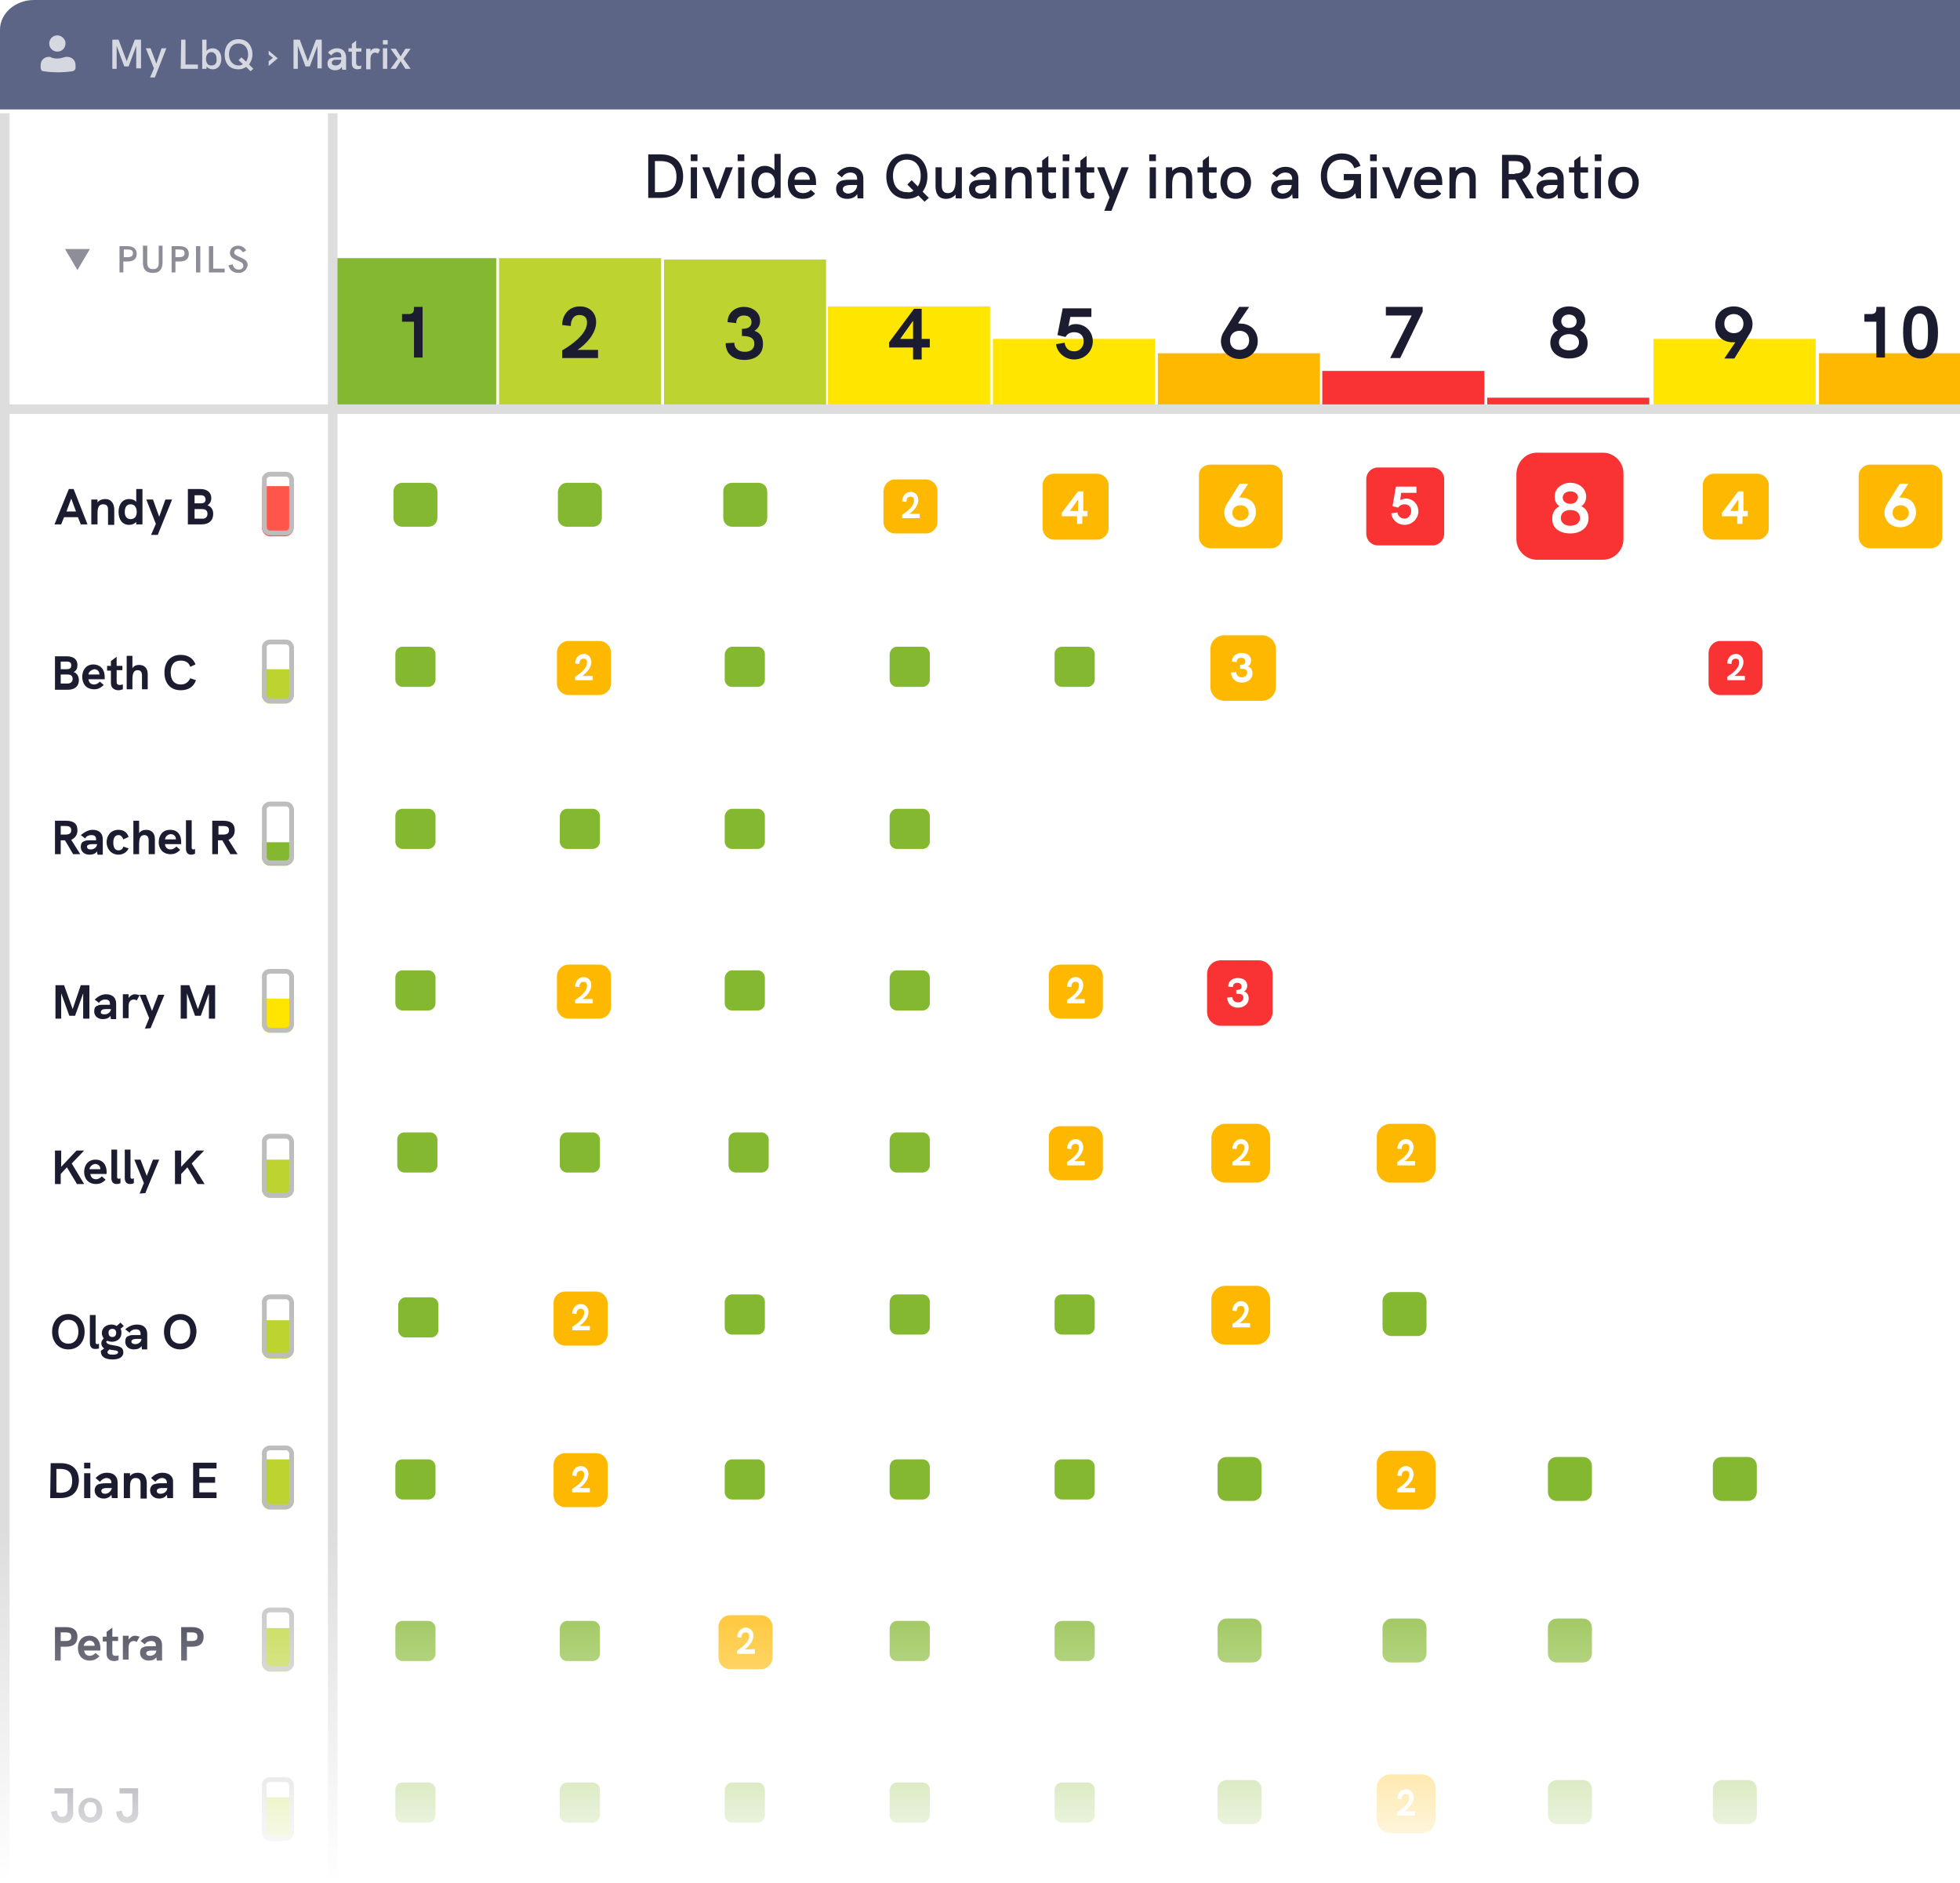 <?xml version="1.0" encoding="UTF-8"?><svg id="Layer_1" xmlns="http://www.w3.org/2000/svg" xmlns:xlink="http://www.w3.org/1999/xlink" viewBox="0 0 410 394"><defs><style>.cls-1{stroke:#ddd;stroke-width:2px;}.cls-1,.cls-2{fill:none;}.cls-3{fill:#84b831;}.cls-3,.cls-4,.cls-5,.cls-6,.cls-7,.cls-8,.cls-9,.cls-10,.cls-11,.cls-12,.cls-13,.cls-14,.cls-15,.cls-16{stroke-width:0px;}.cls-4{fill:url(#linear-gradient);}.cls-5{fill:#ffe500;}.cls-6{fill:#5d6586;}.cls-2{stroke:#bdbdbd;}.cls-7{fill:#f93333;}.cls-8{fill:#ff564b;}.cls-9{opacity:.5;}.cls-9,.cls-11{fill:#1b1c30;}.cls-9,.cls-16{isolation:isolate;}.cls-10,.cls-16{fill:#fff;}.cls-17,.cls-16{opacity:.75;}.cls-12{fill:#ffe600;}.cls-13{fill:#8d8e97;}.cls-14{fill:#bcd330;}.cls-15{fill:#ffb800;}</style><linearGradient id="linear-gradient" x1="205" y1="111.89" x2="205" y2="185.89" gradientTransform="translate(0 505.89) scale(1 -1)" gradientUnits="userSpaceOnUse"><stop offset="0" stop-color="#fff"/><stop offset="1" stop-color="#fff" stop-opacity="0"/></linearGradient></defs><rect class="cls-10" width="410" height="394"/><path class="cls-6" d="M0,6.2C0,2.8,3.2,0,7.1,0h402.9v22.9H0V6.2Z"/><path class="cls-16" d="M28.2,8.3l-1.7,4.5-1.7-4.5h-1.3v6.1h.9v-4.8l1.6,4.3h.9l1.6-4.3v4.7h1v-6h-1.3ZM31.4,16.2h1l2.4-6.1h-1l-1.1,3.2-1.2-3.2h-1l1.7,4.2-.8,1.9ZM37.8,14.4h3.6v-.9h-2.6v-5.2h-.9l-.1,6.1h0ZM44.5,10.1c-.5,0-1.1.2-1.3.6v-2.4h-.9v6.1h.9v-.5c.3.4.8.6,1.3.6,1.2,0,1.8-1,1.8-2.2,0-1.4-.8-2.2-1.8-2.2ZM44.2,13.7c-.8,0-1.1-.6-1.1-1.4s.4-1.4,1.1-1.4,1.1.6,1.1,1.4c.1.9-.3,1.4-1.1,1.4ZM53,14.4l-.9-.9c.4-.6.7-1.2.7-2.1,0-1.9-1.1-3.2-2.9-3.2-1.7,0-2.9,1.2-2.9,3.2s1.1,3.1,2.9,3.1c.7,0,1.1-.2,1.6-.5l.9.9.6-.5ZM49.9,13.7c-1.1,0-2-.9-2-2.3s.7-2.3,2-2.3c1.2,0,2,.9,2,2.3,0,.6-.2,1.1-.4,1.5l-1-.9-.6.6.9.8c-.2.2-.5.3-.9.3ZM56.2,13.8l1.9-1.6-1.9-1.6v.8l.9.7-.9.7v1ZM66.1,8.3l-1.7,4.5-1.7-4.5h-1.3v6.1h.9v-4.8l1.6,4.3h.9l1.6-4.3v4.7h.9v-6h-1.2ZM70.5,10.1c-.7,0-1.4.3-1.9.9l.7.6c.3-.4.7-.7,1.2-.7.6,0,.9.3.9.9v.2h-1c-.6,0-1,.1-1.3.2-.4.2-.6.6-.6,1.1,0,.8.6,1.4,1.6,1.4.6,0,1.1-.2,1.4-.7l.1.6h.8v-2.7c-.1-1.2-.8-1.8-1.9-1.8ZM70.2,13.7c-.5,0-.8-.2-.8-.6,0-.2.1-.3.2-.4.2-.2.4-.2.9-.2h.9c0,.7-.5,1.2-1.2,1.2ZM75.6,13.7c-.2.1-.3.1-.5.1-.3,0-.6-.2-.6-.6v-2.4h1.1v-.7h-1.1v-1.6l-.9.7v.9h-.7v.7h.7v2.5c0,.9.6,1.2,1.2,1.2.2,0,.5-.1.7-.1l.1-.7ZM78.6,10.1c-.5,0-1,.2-1.1.8v-.7h-.9v4.3h.9v-2.2c0-.8.4-1.3,1-1.3.2,0,.3.1.6.2l.4-.8c-.3-.3-.6-.3-.9-.3ZM80.1,9.3h1v-.9h-1v.9ZM80.1,14.4h.9v-4.3h-.9v4.3ZM81.7,14.4h1.1l1-1.6,1,1.6h1.1l-1.5-2.1,1.5-2.1h-1.1l-1,1.6-1-1.6h-1.1l1.5,2.1-1.5,2.1Z"/><g class="cls-17"><path class="cls-10" d="M12,7.4c-1,0-1.7.8-1.7,1.7,0,1,.8,1.7,1.7,1.7,1,0,1.7-.8,1.7-1.7.1-.8-.8-1.7-1.7-1.7Z"/><path class="cls-10" d="M10.2,11.9c-1,0-1.7.8-1.7,1.7v.6c0,.3.2.7.6.7,2,.3,4,.3,6.1,0,.3-.1.6-.3.6-.7v-.6c0-1-.8-1.7-1.7-1.7h-.4l-.7.2c-.7.2-1.4.2-2.1,0l-.4-.2c-.1,0-.2,0-.3,0h0Z"/></g><rect class="cls-3" x="69.9" y="54" width="33.9" height="31.4"/><rect class="cls-14" x="104.4" y="54" width="33.9" height="31.4"/><rect class="cls-14" x="138.9" y="54.3" width="33.9" height="31.4"/><rect class="cls-12" x="173.2" y="64.1" width="33.9" height="21"/><rect class="cls-5" x="207.7" y="70.9" width="33.9" height="14.2"/><rect class="cls-5" x="345.9" y="70.9" width="33.9" height="14.2"/><rect class="cls-15" x="242.2" y="73.9" width="33.9" height="11.1"/><rect class="cls-15" x="380.5" y="73.9" width="29.5" height="11.1"/><rect class="cls-7" x="276.6" y="77.6" width="33.9" height="7.4"/><rect class="cls-7" x="311.1" y="83.2" width="33.9" height="1.9"/><path class="cls-11" d="M11.5,144.3v-7h2.5c1.4,0,2.2.7,2.2,1.8,0,.7-.2,1.2-.8,1.5.7.2,1.1.9,1.1,1.7,0,1.3-.9,2-2.3,2h-2.7ZM12.7,140h1.2c.7,0,1-.2,1-.8s-.3-.8-1-.8h-1.2v1.6ZM12.7,143h1.4c.7,0,1.1-.4,1.1-1s-.4-.9-1.1-.9h-1.4v1.9ZM21.9,141.6v.5h-3.4c.1.7.5,1.1,1.2,1.1.4,0,.8-.2,1.2-.6l.8.7c-.6.6-1.2.9-2,.9-1.7,0-2.5-1.2-2.5-2.6,0-1.3.7-2.6,2.4-2.6,1.6.1,2.3,1.2,2.3,2.6ZM18.5,141.1h2.3c0-.7-.5-1.1-1.1-1.1-.8.2-1.2.7-1.2,1.1ZM25.6,140.2h-1.2v2.5c0,.4.2.6.7.6.2,0,.4-.1.6-.1v1c-.3.1-.6.2-.9.2-.8,0-1.6-.4-1.6-1.5v-2.6h-.8v-1h.8v-1l1.2-.9v1.9h1.2s0,.9,0,.9ZM29.1,139.1c1.1,0,1.8.7,1.8,1.9v3.2h-1.2v-2.9c0-.7-.3-1.1-.9-1.1-.8,0-1.1.6-1.1,2v2h-1.2v-7h1.2v2.6c.3-.5.8-.7,1.4-.7ZM37.8,144.4c-2.1,0-3.4-1.4-3.4-3.7s1.3-3.7,3.4-3.7c1.5,0,2.6.7,3.1,2l-1.1.5c-.3-.9-1-1.3-2-1.3-1.4,0-2.1.9-2.1,2.5s.8,2.5,2.1,2.5c1,0,1.6-.5,2-1.3l1.2.4c-.5,1.4-1.6,2.1-3.2,2.1Z"/><path class="cls-11" d="M16.8,178.7h-1.5l-1.7-2.9h-.9v2.9h-1.2v-7h2.3c1.7,0,2.4.7,2.4,2,0,1-.5,1.6-1.3,2l1.9,3ZM12.7,174.6h.9c.8,0,1.3-.2,1.3-.9s-.4-.9-1.3-.9h-.9v1.8ZM19.4,173.6c1.3,0,2.1.7,2.1,2v3.2h-1.1l-.1-.7c-.3.5-.9.7-1.6.7-1.1,0-1.8-.7-1.8-1.6,0-.6.2-1.1.7-1.2.3-.2.7-.2,1.3-.2h1.2v-.2c0-.6-.3-.9-1-.9-.5,0-1,.2-1.3.7l-.9-.7c.9-.7,1.6-1.1,2.5-1.1ZM19,177.7c.7,0,1.3-.5,1.3-1.1h-1.1c-.4,0-.7.1-.8.2-.2.1-.2.2-.2.4.1.4.3.5.8.5ZM24.8,178.8c-1.6,0-2.5-1.3-2.5-2.6s.8-2.6,2.5-2.6c1,0,1.8.5,2.1,1.5l-1.1.5c-.2-.5-.5-.9-1-.9-.8,0-1.1.7-1.1,1.6s.3,1.6,1.1,1.6c.5,0,.9-.3,1-.8l1.1.4c-.3.7-1.1,1.3-2.1,1.3ZM30.6,173.6c1.1,0,1.8.7,1.8,1.9v3.2h-1.3v-2.9c0-.7-.3-1.1-.9-1.1-.8,0-1.1.6-1.1,2v2h-1.2v-7h1.2v2.6c.3-.5.9-.7,1.5-.7ZM37.9,176.1v.5h-3.4c.1.7.5,1.1,1.2,1.1.4,0,.8-.2,1.2-.6l.8.7c-.6.6-1.2.9-2,.9-1.7,0-2.5-1.2-2.5-2.5s.7-2.6,2.4-2.6c1.6,0,2.3,1.1,2.3,2.5ZM34.5,175.6h2.3c0-.7-.5-1.1-1.1-1.1-.8.1-1.1.6-1.2,1.1ZM40,178.8c-.7,0-1.1-.4-1.1-1.3v-5.9h1.2v5.8c0,.2.2.3.3.3s.2,0,.4-.1v1c-.3.1-.5.2-.8.2ZM49.7,178.7h-1.5l-1.7-2.9h-.9v2.9h-1.2v-7h2.3c1.7,0,2.4.7,2.4,2,0,1-.5,1.6-1.3,2l1.9,3ZM45.7,174.6h.9c.8,0,1.3-.2,1.3-.9s-.4-.9-1.3-.9h-.9v1.8Z"/><path class="cls-11" d="M16.9,206.1h1.8v7h-1.3v-5.3l-1.7,4.7h-1.2l-1.7-4.7v5.3h-1.2v-7h1.8l1.8,5,1.7-5ZM22.2,208c1.3,0,2.1.7,2.1,2v3.2h-1.1l-.1-.7c-.3.5-.9.7-1.6.7-1.1,0-1.8-.7-1.8-1.6,0-.6.2-1.1.7-1.2.3-.2.7-.2,1.3-.2h1.3v-.2c0-.6-.3-.9-1-.9-.5,0-1,.2-1.3.7l-.9-.7c.8-.7,1.5-1.1,2.4-1.1ZM21.9,212.2c.7,0,1.3-.5,1.3-1.1h-1.1c-.4,0-.7.1-.8.2s-.2.2-.2.4c-.1.4.3.5.8.5ZM28.2,208c.3,0,.7.1,1,.2l-.6,1.1c-.2-.1-.3-.2-.6-.2-.7,0-1.1.5-1.1,1.4v2.5h-1.2v-5h1.2v.8c.2-.4.8-.8,1.3-.8ZM30.3,215.2l.9-2.2-2-4.9h1.3l1.3,3.4,1.3-3.4h1.3l-2.9,7-1.2.1h0ZM43.2,206.1h1.8v7h-1.3v-5.3l-1.7,4.7h-1.2l-1.7-4.7v5.3h-1.3v-7h1.8l1.8,5,1.8-5Z"/><path class="cls-11" d="M17.6,247.7h-1.5l-2.1-3.5-1.3,1.4v2.1h-1.2v-7h1.3v3.4l3.2-3.4h1.6l-2.6,2.7,2.6,4.3ZM22.3,245.1v.5h-3.4c.1.7.5,1.1,1.2,1.1.4,0,.8-.2,1.2-.6l.8.7c-.6.6-1.2.9-2,.9-1.7,0-2.5-1.2-2.5-2.5s.7-2.6,2.4-2.6c1.5,0,2.3,1.1,2.3,2.5ZM18.7,244.6h2.3c0-.7-.5-1.1-1.1-1.1-.7.1-1.1.6-1.2,1.1ZM24.4,247.7c-.7,0-1.1-.4-1.1-1.3v-5.9h1.2v5.8c0,.2.2.3.3.3s.2,0,.4-.1v1c-.3.2-.6.2-.8.2ZM27.2,247.7c-.7,0-1.1-.4-1.1-1.3v-5.9h1.2v5.8c0,.2.2.3.3.3s.2,0,.4-.1v1c-.3.2-.6.2-.8.2ZM29.2,249.7l.9-2.2-2-4.9h1.3l1.3,3.4,1.3-3.4h1.3l-2.9,7-1.2.1h0ZM42.8,247.7h-1.5l-2.1-3.5-1.3,1.4v2.1h-1.3v-7h1.3v3.4l3.2-3.4h1.6l-2.6,2.7,2.7,4.3Z"/><path class="cls-11" d="M14.3,282.3c-2,0-3.4-1.5-3.4-3.7s1.4-3.7,3.4-3.7,3.4,1.5,3.4,3.7c0,2.2-1.4,3.7-3.4,3.7ZM14.3,281.1c1.3,0,2.1-1,2.1-2.5,0-1.6-.8-2.5-2.1-2.5s-2.1,1-2.1,2.5c0,1.6.8,2.5,2.1,2.5ZM19.9,282.2c-.7,0-1.1-.4-1.1-1.3v-5.8h1.2v5.8c0,.2.2.3.3.3s.2,0,.4-.1v1c-.3.1-.6.1-.8.1ZM23.5,281.4c1,.2,2.3.2,2.3,1.5,0,1.1-1,1.5-2.3,1.5-1.5,0-2.4-.6-2.4-1.6v-.2l.7-.5c-.3-.2-.6-.5-.6-1.1,0-.4.2-.7.5-1-.2-.3-.4-.7-.4-1.1,0-1.1.9-1.8,2-1.8.4,0,.8.1,1.1.3l.8-.7.7.7-.7.6c.2.2.2.6.2.9,0,1.1-.9,1.8-2,1.8-.3,0-.7-.1-1-.2l-.2.2c.2.5.7.6,1.3.7ZM23.5,278c-.5,0-.8.3-.8.8s.2.9.8.9.8-.4.8-.9-.3-.8-.8-.8ZM23.6,283.4c.5,0,1.1-.1,1.1-.5s-.7-.4-1.4-.5l-.4-.1-.4.4v.1c-.1.5.5.6,1.1.6ZM28.7,277.1c1.3,0,2.1.7,2.1,2v3.2h-1.1l-.1-.7c-.3.5-.9.7-1.6.7-1.1,0-1.8-.7-1.8-1.6,0-.6.2-1.1.7-1.2.3-.2.7-.2,1.3-.2h1.2v-.3c0-.6-.3-.9-1-.9-.5,0-1,.2-1.3.7l-.9-.7c.8-.7,1.6-1,2.5-1ZM28.3,281.2c.7,0,1.3-.5,1.3-1.1h-1.1c-.4,0-.7.1-.8.2-.2.1-.2.2-.2.4,0,.3.3.5.8.5ZM37.7,282.3c-2,0-3.4-1.5-3.4-3.7s1.4-3.7,3.4-3.7,3.4,1.5,3.4,3.7c-.1,2.2-1.4,3.7-3.4,3.7ZM37.7,281.1c1.3,0,2.1-1,2.1-2.5,0-1.6-.8-2.5-2.1-2.5s-2.1,1-2.1,2.5c-.1,1.6.8,2.5,2.1,2.5Z"/><path class="cls-15" d="M391.2,97.2h12.7c1.3,0,2.4,1.1,2.4,2.4v12.7c0,1.3-1.1,2.4-2.4,2.4h-12.7c-1.3,0-2.4-1.1-2.4-2.4v-12.7c0-1.4,1.1-2.4,2.4-2.4Z"/><path class="cls-10" d="M397.8,104.1h-.5l1.9-2.9h-1.8l-2.7,4.3c-.3.5-.5,1.1-.5,1.7,0,1.9,1.5,3.1,3.3,3.1s3.3-1.3,3.3-3.1c0-1.7-1.1-3.1-3-3.1ZM397.6,108.9c-1,0-1.7-.7-1.7-1.6,0-1,.7-1.6,1.7-1.6s1.7.7,1.7,1.6c0,.9-.7,1.6-1.7,1.6Z"/><path class="cls-15" d="M220.5,99.1h9c1.3,0,2.4,1.1,2.4,2.4v9c0,1.3-1.1,2.4-2.4,2.4h-9c-1.3,0-2.4-1.1-2.4-2.4v-9c0-1.4,1.1-2.4,2.4-2.4Z"/><path class="cls-10" d="M226.6,106.9v-4.1h-1.1l-3.4,4.5v.7h3.2v1.6h1.1v-1.6h1.1v-1.1h-.9ZM223.8,106.9l1.7-2.4v2.4h-1.7Z"/><path class="cls-3" d="M222.1,305.3h5.4c.8,0,1.5.7,1.5,1.5v5.4c0,.8-.7,1.5-1.5,1.5h-5.4c-.8,0-1.5-.7-1.5-1.5v-5.4c0-.9.7-1.5,1.5-1.5Z"/><path class="cls-3" d="M222.1,135.3h5.4c.8,0,1.5.7,1.5,1.5v5.4c0,.8-.7,1.5-1.5,1.5h-5.4c-.8,0-1.5-.7-1.5-1.5v-5.4c0-.8.7-1.5,1.5-1.5Z"/><path class="cls-15" d="M221.8,201.8h6.5c1.3,0,2.4,1.1,2.4,2.4v6.5c0,1.3-1.1,2.4-2.4,2.4h-6.5c-1.3,0-2.4-1.1-2.4-2.4v-6.5c-.1-1.3,1-2.4,2.4-2.4Z"/><path class="cls-10" d="M224.7,209c.9-.6,1.9-1.7,1.9-2.9,0-1-.7-1.7-1.6-1.7-1.1,0-1.8,1-1.8,2l.9.1c0-.6.2-1.1.9-1.1.5,0,.7.3.7.8,0,1.3-1.6,2.4-2.5,3v.7h3.7v-.9h-2.2Z"/><path class="cls-15" d="M221.8,235.6h6.5c1.3,0,2.4,1.1,2.4,2.4v6.5c0,1.3-1.1,2.4-2.4,2.4h-6.5c-1.3,0-2.4-1.1-2.4-2.4v-6.5c-.1-1.3,1-2.4,2.4-2.4Z"/><path class="cls-10" d="M224.7,242.9c.9-.6,1.9-1.7,1.9-2.9,0-1-.7-1.7-1.6-1.7-1.1,0-1.8,1-1.8,2l.9.1c0-.6.2-1.1.9-1.1.5,0,.7.3.7.8,0,1.3-1.6,2.4-2.5,3v.7h3.7v-.9h-2.2Z"/><path class="cls-3" d="M222.1,270.8h5.4c.8,0,1.5.7,1.5,1.5v5.4c0,.8-.7,1.5-1.5,1.5h-5.4c-.8,0-1.5-.7-1.5-1.5v-5.4c0-.9.7-1.5,1.5-1.5Z"/><path class="cls-15" d="M358.6,99.1h9c1.3,0,2.4,1.1,2.4,2.4v9c0,1.3-1.1,2.4-2.4,2.4h-9c-1.3,0-2.4-1.1-2.4-2.4v-9c0-1.4,1.1-2.4,2.4-2.4Z"/><path class="cls-10" d="M364.7,106.9v-4.1h-1.1l-3.4,4.5v.7h3.2v1.6h1.1v-1.6h1.1v-1.1h-.9ZM361.9,106.9l1.7-2.4v2.4h-1.7Z"/><path class="cls-3" d="M360.2,304.8h5.4c1.1,0,1.9.8,1.9,1.9v5.4c0,1.1-.8,1.9-1.9,1.9h-5.4c-1.1,0-1.9-.8-1.9-1.9v-5.4c0-1.1.8-1.9,1.9-1.9Z"/><path class="cls-15" d="M187.2,100.3h6.5c1.3,0,2.4,1.1,2.4,2.4v6.5c0,1.3-1.1,2.4-2.4,2.4h-6.5c-1.3,0-2.4-1.1-2.4-2.4v-6.5c.1-1.3,1.1-2.4,2.4-2.4Z"/><path class="cls-10" d="M190.2,107.5c.9-.6,1.9-1.7,1.9-2.9,0-1-.7-1.7-1.6-1.7-1.1,0-1.8,1-1.8,2l.9.1c0-.6.2-1.1.9-1.1.5,0,.7.3.7.8,0,1.3-1.6,2.4-2.5,3v.7h3.7v-.9h-2.2Z"/><path class="cls-3" d="M187.6,305.3h5.4c.8,0,1.5.7,1.5,1.5v5.4c0,.8-.7,1.5-1.5,1.5h-5.4c-.8,0-1.5-.7-1.5-1.5v-5.4c.1-.9.7-1.5,1.5-1.5Z"/><path class="cls-3" d="M187.6,135.3h5.4c.8,0,1.5.7,1.5,1.5v5.4c0,.8-.7,1.5-1.5,1.5h-5.4c-.8,0-1.5-.7-1.5-1.5v-5.4c.1-.8.7-1.5,1.5-1.5Z"/><path class="cls-3" d="M187.6,169.2h5.4c.8,0,1.5.7,1.5,1.5v5.4c0,.8-.7,1.5-1.5,1.5h-5.4c-.8,0-1.5-.7-1.5-1.5v-5.4c.1-.8.7-1.5,1.5-1.5Z"/><path class="cls-3" d="M187.6,203h5.4c.8,0,1.5.7,1.5,1.5v5.4c0,.8-.7,1.5-1.5,1.5h-5.4c-.8,0-1.5-.7-1.5-1.5v-5.4c.1-.8.7-1.5,1.5-1.5Z"/><path class="cls-3" d="M187.6,236.9h5.4c.8,0,1.5.7,1.5,1.5v5.4c0,.8-.7,1.5-1.5,1.5h-5.4c-.8,0-1.5-.7-1.5-1.5v-5.4c.1-.9.7-1.5,1.5-1.5Z"/><path class="cls-3" d="M187.6,270.8h5.4c.8,0,1.5.7,1.5,1.5v5.4c0,.8-.7,1.5-1.5,1.5h-5.4c-.8,0-1.5-.7-1.5-1.5v-5.4c.1-.9.7-1.5,1.5-1.5Z"/><path class="cls-7" d="M321.5,94.7h13.8c2.4,0,4.3,2,4.3,4.3v13.8c0,2.4-2,4.3-4.3,4.3h-13.8c-2.4,0-4.3-2-4.3-4.3v-13.7c.1-2.4,1.9-4.4,4.3-4.4Z"/><path class="cls-10" d="M328.5,111.6c2,0,3.8-1.1,3.8-3.2,0-1.1-.5-2-1.5-2.5.6-.4,1-1.1,1-2,0-1.8-1.6-2.9-3.3-2.9s-3.3,1.1-3.3,2.9c0,.9.4,1.6,1,2-1,.5-1.5,1.5-1.5,2.5-.1,2.2,1.7,3.2,3.8,3.2ZM328.5,105.4c-.9,0-1.6-.5-1.6-1.3s.7-1.3,1.6-1.3,1.6.5,1.6,1.3c-.2.8-.7,1.3-1.6,1.3ZM328.5,110c-1.1,0-2-.6-2-1.6,0-1.1.8-1.7,2-1.7s2,.6,2,1.7c0,1-.9,1.6-2,1.6Z"/><path class="cls-3" d="M325.7,304.8h5.4c1.1,0,1.9.8,1.9,1.9v5.4c0,1.1-.8,1.9-1.9,1.9h-5.4c-1.1,0-1.9-.8-1.9-1.9v-5.4c-.1-1.1.8-1.9,1.9-1.9Z"/><path class="cls-3" d="M291.1,270.3h5.4c1.1,0,1.9.8,1.9,1.9v5.4c0,1.1-.8,1.9-1.9,1.9h-5.4c-1.1,0-1.9-.8-1.9-1.9v-5.4c0-1,.9-1.9,1.9-1.9Z"/><path class="cls-3" d="M153.2,101h5.4c1.1,0,1.9.8,1.9,1.9v5.4c0,1.1-.8,1.9-1.9,1.9h-5.4c-1.1,0-1.9-.8-1.9-1.9v-5.4c-.1-1.1.8-1.9,1.9-1.9Z"/><path class="cls-3" d="M153.1,305.3h5.4c.8,0,1.5.7,1.5,1.5v5.4c0,.8-.7,1.5-1.5,1.5h-5.4c-.8,0-1.5-.7-1.5-1.5v-5.4c.1-.9.8-1.5,1.5-1.5Z"/><path class="cls-3" d="M153.1,135.3h5.4c.8,0,1.5.7,1.5,1.5v5.4c0,.8-.7,1.5-1.5,1.5h-5.4c-.8,0-1.5-.7-1.5-1.5v-5.4c.1-.8.8-1.5,1.5-1.5Z"/><path class="cls-3" d="M153.1,169.2h5.4c.8,0,1.5.7,1.5,1.5v5.4c0,.8-.7,1.5-1.5,1.5h-5.4c-.8,0-1.5-.7-1.5-1.5v-5.4c.1-.8.8-1.5,1.5-1.5Z"/><path class="cls-3" d="M153.1,203h5.4c.8,0,1.5.7,1.5,1.5v5.4c0,.8-.7,1.5-1.5,1.5h-5.4c-.8,0-1.5-.7-1.5-1.5v-5.4c.1-.8.8-1.5,1.5-1.5Z"/><path class="cls-3" d="M153.9,236.9h5.4c.8,0,1.5.7,1.5,1.5v5.4c0,.8-.7,1.5-1.5,1.5h-5.4c-.8,0-1.5-.7-1.5-1.5v-5.4c0-.9.7-1.5,1.5-1.5Z"/><path class="cls-3" d="M153.1,270.8h5.4c.8,0,1.5.7,1.5,1.5v5.4c0,.8-.7,1.5-1.5,1.5h-5.4c-.8,0-1.5-.7-1.5-1.5v-5.4c.1-.9.8-1.5,1.5-1.5Z"/><path class="cls-7" d="M288.2,97.8h11.5c1.3,0,2.4,1.1,2.4,2.4v11.5c0,1.3-1.1,2.4-2.4,2.4h-11.5c-1.3,0-2.4-1.1-2.4-2.4v-11.5c0-1.3,1.1-2.4,2.4-2.4Z"/><path class="cls-10" d="M294.1,104.3c-.3,0-.7.1-1.2.3l.2-1.5h3.2v-1.3h-4.3l-.7,4.1,1.2.3c.2-.4.7-.7,1.3-.7,1,0,1.4.7,1.4,1.4s-.5,1.6-1.4,1.6-1.4-.7-1.5-1.3l-1.3.2c.2,1.3,1.3,2.4,2.8,2.4,1.6,0,2.9-1.3,2.9-2.8,0-1.5-1.1-2.7-2.6-2.7Z"/><path class="cls-15" d="M290.9,303.5h6.5c1.6,0,2.9,1.3,2.9,2.9v6.5c0,1.6-1.3,2.9-2.9,2.9h-6.5c-1.6,0-2.9-1.3-2.9-2.9v-6.5c-.1-1.6,1.3-2.9,2.9-2.9Z"/><path class="cls-10" d="M293.8,311.3c.9-.6,1.9-1.7,1.9-2.9,0-1-.7-1.7-1.6-1.7-1.1,0-1.8,1-1.8,2l.9.1c0-.6.2-1.1.9-1.1.5,0,.7.3.7.8,0,1.3-1.6,2.4-2.5,3v.7h3.7v-.9h-2.2Z"/><path class="cls-15" d="M290.9,235.1h6.5c1.6,0,2.9,1.3,2.9,2.9v6.5c0,1.6-1.3,2.9-2.9,2.9h-6.5c-1.6,0-2.9-1.3-2.9-2.9v-6.5c-.1-1.6,1.3-2.9,2.9-2.9Z"/><path class="cls-10" d="M293.8,242.9c.9-.6,1.9-1.7,1.9-2.9,0-1-.7-1.7-1.6-1.7-1.1,0-1.8,1-1.8,2l.9.1c0-.6.2-1.1.9-1.1.5,0,.7.3.7.8,0,1.3-1.6,2.4-2.5,3v.7h3.7v-.9h-2.2Z"/><path class="cls-3" d="M118.6,101h5.4c1.1,0,1.9.8,1.9,1.9v5.4c0,1.1-.8,1.9-1.9,1.9h-5.4c-1.1,0-1.9-.8-1.9-1.9v-5.4c.1-1.1.9-1.9,1.9-1.9Z"/><path class="cls-15" d="M118.2,304h6.5c1.3,0,2.4,1.1,2.4,2.4v6.5c0,1.3-1.1,2.4-2.4,2.4h-6.5c-1.3,0-2.4-1.1-2.4-2.4v-6.5c0-1.3,1.1-2.4,2.4-2.4Z"/><path class="cls-10" d="M121.2,311.3c.9-.6,1.9-1.7,1.9-2.9,0-1-.7-1.7-1.6-1.7-1.1,0-1.8,1-1.8,2l.9.1c0-.6.2-1.1.9-1.1.5,0,.7.3.7.8,0,1.3-1.6,2.4-2.5,3v.7h3.7v-.9h-2.2Z"/><path class="cls-15" d="M118.9,134.1h6.5c1.3,0,2.4,1.1,2.4,2.4v6.5c0,1.3-1.1,2.4-2.4,2.4h-6.5c-1.3,0-2.4-1.1-2.4-2.4v-6.5c0-1.3,1.1-2.4,2.4-2.4Z"/><path class="cls-10" d="M121.8,141.4c.9-.6,1.9-1.7,1.9-2.9,0-1-.7-1.7-1.6-1.7-1.1,0-1.8,1-1.8,2l.9.1c0-.6.2-1.1.9-1.1.5,0,.7.3.7.8,0,1.3-1.6,2.4-2.5,3v.7h3.7v-.9h-2.2Z"/><path class="cls-7" d="M359.8,134.1h6.5c1.3,0,2.4,1.1,2.4,2.4v6.5c0,1.3-1.1,2.4-2.4,2.4h-6.5c-1.3,0-2.4-1.1-2.4-2.4v-6.5c.1-1.3,1.1-2.4,2.4-2.4Z"/><path class="cls-10" d="M362.8,141.4c.9-.6,1.9-1.7,1.9-2.9,0-1-.7-1.7-1.6-1.7-1.1,0-1.8,1-1.8,2l.9.1c0-.6.2-1.1.9-1.1.5,0,.7.3.7.8,0,1.3-1.6,2.4-2.5,3v.7h3.7v-.9h-2.2Z"/><path class="cls-3" d="M118.6,169.2h5.4c.8,0,1.5.7,1.5,1.5v5.4c0,.8-.7,1.5-1.5,1.5h-5.4c-.8,0-1.5-.7-1.5-1.5v-5.4c.1-.8.7-1.5,1.5-1.5Z"/><path class="cls-15" d="M118.9,201.8h6.5c1.3,0,2.4,1.1,2.4,2.4v6.5c0,1.3-1.1,2.4-2.4,2.4h-6.5c-1.3,0-2.4-1.1-2.4-2.4v-6.5c0-1.3,1.1-2.4,2.4-2.4Z"/><path class="cls-10" d="M121.8,209c.9-.6,1.9-1.7,1.9-2.9,0-1-.7-1.7-1.6-1.7-1.1,0-1.8,1-1.8,2l.9.1c0-.6.2-1.1.9-1.1.5,0,.7.3.7.8,0,1.3-1.6,2.4-2.5,3v.7h3.7v-.9h-2.2Z"/><path class="cls-3" d="M118.6,236.9h5.4c.8,0,1.5.7,1.5,1.5v5.4c0,.8-.7,1.5-1.5,1.5h-5.4c-.8,0-1.5-.7-1.5-1.5v-5.4c.1-.9.7-1.5,1.5-1.5Z"/><path class="cls-15" d="M118.2,270.2h6.5c1.3,0,2.4,1.1,2.4,2.4v6.5c0,1.3-1.1,2.4-2.4,2.4h-6.5c-1.3,0-2.4-1.1-2.4-2.4v-6.5c0-1.4,1.1-2.4,2.4-2.4Z"/><path class="cls-10" d="M121.2,277.4c.9-.6,1.9-1.7,1.9-2.9,0-1-.7-1.7-1.6-1.7-1.1,0-1.8,1-1.8,2l.9.1c0-.6.2-1.1.9-1.1.5,0,.7.3.7.8,0,1.3-1.6,2.4-2.5,3v.7h3.7v-.9h-2.2Z"/><path class="cls-15" d="M253.2,97.2h12.7c1.3,0,2.4,1.1,2.4,2.4v12.7c0,1.3-1.1,2.4-2.4,2.4h-12.7c-1.3,0-2.4-1.1-2.4-2.4v-12.7c-.1-1.4,1-2.4,2.4-2.4Z"/><path class="cls-10" d="M259.7,104.1h-.5l1.9-2.9h-1.8l-2.7,4.3c-.3.5-.5,1.1-.5,1.7,0,1.9,1.5,3.1,3.3,3.1s3.3-1.3,3.3-3.1c.1-1.7-1.1-3.1-3-3.1ZM259.5,108.9c-1,0-1.7-.7-1.7-1.6,0-1,.7-1.6,1.7-1.6s1.7.7,1.7,1.6c.1.9-.8,1.6-1.7,1.6Z"/><path class="cls-3" d="M256.6,304.8h5.4c1.1,0,1.9.8,1.9,1.9v5.4c0,1.1-.8,1.9-1.9,1.9h-5.4c-1.1,0-1.9-.8-1.9-1.9v-5.4c0-1.1.8-1.9,1.9-1.9Z"/><path class="cls-15" d="M256.1,132.9h7.9c1.6,0,2.9,1.3,2.9,2.9v7.9c0,1.6-1.3,2.9-2.9,2.9h-7.9c-1.6,0-2.9-1.3-2.9-2.9v-7.9c0-1.6,1.3-2.9,2.9-2.9Z"/><path class="cls-10" d="M259.8,142.8c1.1,0,2.2-.7,2.2-1.9,0-.7-.3-1.3-1-1.5.5-.2.7-.7.7-1.2,0-1.1-.9-1.6-2-1.6s-2,.7-2,1.8l1,.1c0-.6.4-.9.9-.9s.9.2.9.8c0,.5-.3.7-1.1.7v.8c.7,0,1.5,0,1.5.8,0,.7-.6,1-1.1,1-.7,0-1.2-.4-1.2-1.1l-1.1.1c.1,1.4,1.1,2.1,2.3,2.1Z"/><path class="cls-7" d="M255.4,200.9h7.9c1.6,0,2.9,1.3,2.9,2.9v7.9c0,1.6-1.3,2.9-2.9,2.9h-7.9c-1.6,0-2.9-1.3-2.9-2.9v-7.9c0-1.7,1.3-2.9,2.9-2.9Z"/><path class="cls-10" d="M259,210.8c1.1,0,2.2-.7,2.2-1.9,0-.7-.3-1.3-1-1.5.5-.2.7-.7.7-1.2,0-1.1-.9-1.6-2-1.6s-2,.7-2,1.8l1,.1c0-.6.4-.9.9-.9s.9.2.9.8c0,.5-.3.7-1.1.7v.8c.7,0,1.5,0,1.5.8,0,.7-.6,1-1.1,1-.7,0-1.2-.4-1.2-1.1l-1.1.1c.1,1.5,1.1,2.1,2.3,2.1Z"/><path class="cls-15" d="M256.3,235.1h6.5c1.6,0,2.9,1.3,2.9,2.9v6.5c0,1.6-1.3,2.9-2.9,2.9h-6.5c-1.6,0-2.9-1.3-2.9-2.9v-6.5c.1-1.6,1.4-2.9,2.9-2.9Z"/><path class="cls-10" d="M259.3,242.9c.9-.6,1.9-1.7,1.9-2.9,0-1-.7-1.7-1.6-1.7-1.1,0-1.8,1-1.8,2l.9.1c0-.6.2-1.1.9-1.1.5,0,.7.3.7.8,0,1.3-1.6,2.4-2.5,3v.7h3.7v-.9h-2.2Z"/><path class="cls-15" d="M256.3,269h6.5c1.6,0,2.9,1.3,2.9,2.9v6.5c0,1.6-1.3,2.9-2.9,2.9h-6.5c-1.6,0-2.9-1.3-2.9-2.9v-6.5c0-1.6,1.3-2.9,2.9-2.9Z"/><path class="cls-10" d="M259.3,276.8c.9-.6,1.9-1.7,1.9-2.9,0-1-.7-1.7-1.6-1.7-1.1,0-1.8,1-1.8,2l.9.1c0-.6.2-1.1.9-1.1.5,0,.7.3.7.8,0,1.3-1.6,2.4-2.5,3v.7h3.7v-.9h-2.2Z"/><path class="cls-3" d="M84.2,101h5.4c1.1,0,1.9.8,1.9,1.9v5.4c0,1.1-.8,1.9-1.9,1.9h-5.4c-1.1,0-1.9-.8-1.9-1.9v-5.4c0-1.1.8-1.9,1.9-1.9Z"/><path class="cls-3" d="M84.2,305.3h5.4c.8,0,1.5.7,1.5,1.5v5.4c0,.8-.7,1.5-1.5,1.5h-5.4c-.8,0-1.5-.7-1.5-1.5v-5.4c0-.9.6-1.5,1.5-1.5Z"/><path class="cls-3" d="M84.2,135.3h5.4c.8,0,1.5.7,1.5,1.5v5.4c0,.8-.7,1.5-1.5,1.5h-5.4c-.8,0-1.5-.7-1.5-1.5v-5.4c0-.8.6-1.5,1.5-1.5Z"/><path class="cls-3" d="M84.2,169.2h5.4c.8,0,1.5.7,1.5,1.5v5.4c0,.8-.7,1.5-1.5,1.5h-5.4c-.8,0-1.5-.7-1.5-1.5v-5.4c0-.8.6-1.5,1.5-1.5Z"/><path class="cls-3" d="M84.2,203h5.4c.8,0,1.5.7,1.5,1.5v5.4c0,.8-.7,1.5-1.5,1.5h-5.4c-.8,0-1.5-.7-1.5-1.5v-5.4c0-.8.6-1.5,1.5-1.5Z"/><path class="cls-3" d="M84.6,236.9h5.4c.8,0,1.5.7,1.5,1.5v5.4c0,.8-.7,1.5-1.5,1.5h-5.4c-.8,0-1.5-.7-1.5-1.5v-5.4c0-.9.7-1.5,1.5-1.5Z"/><path class="cls-3" d="M84.8,271.4h5.4c.8,0,1.5.7,1.5,1.5v5.4c0,.8-.7,1.5-1.5,1.5h-5.4c-.8,0-1.5-.7-1.5-1.5v-5.4c.1-.8.8-1.5,1.5-1.5Z"/><path class="cls-11" d="M11.5,347.4v-7h2.3c1.6,0,2.4.7,2.4,2,0,1.4-.8,2.1-2.4,2.1h-1.1v2.9h-1.2ZM12.7,343.3h.9c.9,0,1.3-.2,1.3-.9s-.3-.9-1.3-.9h-.9v1.8ZM21,344.8v.5h-3.4c.1.7.5,1.1,1.2,1.1.4,0,.8-.2,1.2-.6l.8.7c-.6.6-1.2.9-2,.9-1.7,0-2.5-1.2-2.5-2.6,0-1.3.7-2.6,2.4-2.6,1.6,0,2.3,1.2,2.3,2.6ZM17.5,344.3h2.3c0-.7-.5-1.1-1.1-1.1-.7.1-1.1.6-1.2,1.1ZM24.7,343.3h-1.2v2.5c0,.4.2.6.7.6.2,0,.4,0,.6-.1v1c-.3.1-.6.2-.9.2-.8,0-1.6-.4-1.6-1.5v-2.6h-.8v-1h.8v-1l1.2-.9v1.9h1.2s0,.9,0,.9ZM28.2,342.2c.3,0,.7.1,1,.2l-.6,1.1c-.2-.1-.3-.2-.6-.2-.7,0-1.1.5-1.1,1.4v2.5h-1.2v-5h1.2v.8c.3-.4.8-.8,1.3-.8ZM31.8,342.2c1.3,0,2.1.7,2.1,2v3.2h-1.1l-.1-.7c-.3.5-.9.7-1.6.7-1.1,0-1.8-.7-1.8-1.6,0-.6.2-1.1.7-1.2.3-.2.7-.2,1.3-.2h1.3v-.2c0-.6-.3-.9-1-.9-.5,0-1,.2-1.3.7l-.9-.7c.7-.7,1.5-1.1,2.4-1.1ZM31.4,346.4c.7,0,1.3-.5,1.3-1.1h-1.1c-.4,0-.7.1-.8.2-.2.1-.2.2-.2.4,0,.3.3.5.8.5ZM37.9,347.4v-7h2.3c1.6,0,2.4.7,2.4,2,0,1.4-.8,2.1-2.4,2.1h-1.1v2.9h-1.2ZM39.1,343.3h.9c.9,0,1.3-.2,1.3-.9s-.3-.9-1.3-.9h-.9v1.8Z"/><path class="cls-3" d="M222.1,339.1h5.4c.8,0,1.5.7,1.5,1.5v5.4c0,.8-.7,1.5-1.5,1.5h-5.4c-.8,0-1.5-.7-1.5-1.5v-5.4c0-.8.7-1.5,1.5-1.5Z"/><path class="cls-3" d="M187.6,339.1h5.4c.8,0,1.5.7,1.5,1.5v5.4c0,.8-.7,1.5-1.5,1.5h-5.4c-.8,0-1.5-.7-1.5-1.5v-5.4c.1-.8.7-1.5,1.5-1.5Z"/><path class="cls-3" d="M325.7,338.6h5.4c1.1,0,1.9.8,1.9,1.9v5.4c0,1.1-.8,1.9-1.9,1.9h-5.4c-1.1,0-1.9-.8-1.9-1.9v-5.3c-.1-1.1.8-2,1.9-2Z"/><path class="cls-15" d="M152.7,337.9h6.5c1.3,0,2.4,1.1,2.4,2.4v6.5c0,1.3-1.1,2.4-2.4,2.4h-6.5c-1.3,0-2.4-1.1-2.4-2.4v-6.5c0-1.3,1.1-2.4,2.4-2.4Z"/><path class="cls-10" d="M155.7,345.1c.9-.6,1.9-1.7,1.9-2.9,0-1-.7-1.7-1.6-1.7-1.1,0-1.8,1-1.8,2l.9.1c0-.6.2-1.1.9-1.1.5,0,.7.3.7.8,0,1.3-1.6,2.4-2.5,3v.7h3.7v-1l-2.2.1h0Z"/><path class="cls-3" d="M291.1,338.6h5.4c1.1,0,1.9.8,1.9,1.9v5.4c0,1.1-.8,1.9-1.9,1.9h-5.4c-1.1,0-1.9-.8-1.9-1.9v-5.3c0-1.1.9-2,1.9-2Z"/><path class="cls-3" d="M118.6,339.1h5.4c.8,0,1.5.7,1.5,1.5v5.4c0,.8-.7,1.5-1.5,1.5h-5.4c-.8,0-1.5-.7-1.5-1.5v-5.4c.1-.8.7-1.5,1.5-1.5Z"/><path class="cls-3" d="M256.6,338.6h5.4c1.1,0,1.9.8,1.9,1.9v5.4c0,1.1-.8,1.9-1.9,1.9h-5.4c-1.1,0-1.9-.8-1.9-1.9v-5.3c0-1.1.8-2,1.9-2Z"/><path class="cls-3" d="M84.2,339.1h5.4c.8,0,1.5.7,1.5,1.5v5.4c0,.8-.7,1.5-1.5,1.5h-5.4c-.8,0-1.5-.7-1.5-1.5v-5.4c0-.8.6-1.5,1.5-1.5Z"/><path class="cls-11" d="M13.1,381.4c-1.4,0-2.3-.9-2.4-2.4l1.2-.2c.1.9.4,1.3,1.1,1.3s1.1-.5,1.1-1.5v-3.4h-2.7v-1.1h3.9v4.6c.2,1.7-.7,2.7-2.2,2.7ZM18.9,381.3c-1.6,0-2.5-1.2-2.5-2.6s1-2.6,2.5-2.6,2.5,1.1,2.5,2.6c.1,1.4-.9,2.6-2.5,2.6ZM18.9,380.2c.9,0,1.3-.7,1.3-1.6s-.3-1.6-1.3-1.6c-.9,0-1.3.7-1.3,1.6.1.9.4,1.6,1.3,1.6ZM26.7,381.4c-1.4,0-2.3-.9-2.4-2.4l1.2-.2c.1.9.4,1.3,1.1,1.3s1.1-.5,1.1-1.5v-3.4h-2.7v-1.1h3.9v4.6c.2,1.7-.7,2.7-2.2,2.7Z"/><path class="cls-3" d="M222.1,372.9h5.4c.8,0,1.5.7,1.5,1.5v5.4c0,.8-.7,1.5-1.5,1.5h-5.4c-.8,0-1.5-.7-1.5-1.5v-5.4c0-.8.7-1.5,1.5-1.5Z"/><path class="cls-3" d="M360.2,372.4h5.4c1.1,0,1.9.8,1.9,1.9v5.4c0,1.1-.8,1.9-1.9,1.9h-5.4c-1.1,0-1.9-.8-1.9-1.9v-5.4c0-1,.8-1.9,1.9-1.9Z"/><path class="cls-3" d="M187.6,372.9h5.4c.8,0,1.5.7,1.5,1.5v5.4c0,.8-.7,1.5-1.5,1.5h-5.4c-.8,0-1.5-.7-1.5-1.5v-5.4c.1-.8.7-1.5,1.5-1.5Z"/><path class="cls-3" d="M325.7,372.4h5.4c1.1,0,1.9.8,1.9,1.9v5.4c0,1.1-.8,1.9-1.9,1.9h-5.4c-1.1,0-1.9-.8-1.9-1.9v-5.4c-.1-1,.8-1.9,1.9-1.9Z"/><path class="cls-3" d="M153.1,372.9h5.4c.8,0,1.5.7,1.5,1.5v5.4c0,.8-.7,1.5-1.5,1.5h-5.4c-.8,0-1.5-.7-1.5-1.5v-5.4c.1-.8.8-1.5,1.5-1.5Z"/><path class="cls-15" d="M290.9,371.2h6.5c1.6,0,2.9,1.3,2.9,2.9v6.5c0,1.6-1.3,2.9-2.9,2.9h-6.5c-1.6,0-2.9-1.3-2.9-2.9v-6.5c-.1-1.6,1.3-2.9,2.9-2.9Z"/><path class="cls-10" d="M293.8,378.9c.9-.6,1.9-1.7,1.9-2.9,0-1-.7-1.7-1.6-1.7-1.1,0-1.8,1-1.8,2l.9.1c0-.6.2-1.1.9-1.1.5,0,.7.3.7.8,0,1.3-1.6,2.4-2.5,3v.7h3.7v-.9h-2.2Z"/><path class="cls-3" d="M118.6,372.9h5.4c.8,0,1.5.7,1.5,1.5v5.4c0,.8-.7,1.5-1.5,1.5h-5.4c-.8,0-1.5-.7-1.5-1.5v-5.4c.1-.8.7-1.5,1.5-1.5Z"/><path class="cls-3" d="M256.6,372.4h5.4c1.1,0,1.9.8,1.9,1.9v5.4c0,1.1-.8,1.9-1.9,1.9h-5.4c-1.1,0-1.9-.8-1.9-1.9v-5.4c0-1,.8-1.9,1.9-1.9Z"/><path class="cls-3" d="M84.2,372.9h5.4c.8,0,1.5.7,1.5,1.5v5.4c0,.8-.7,1.5-1.5,1.5h-5.4c-.8,0-1.5-.7-1.5-1.5v-5.4c0-.8.6-1.5,1.5-1.5Z"/><line class="cls-1" y1="85.6" x2="410" y2="85.6"/><line class="cls-1" x1="69.6" y1="23.7" x2="69.6" y2="394"/><line class="cls-1" x1="1" y1="23.7" x2="1" y2="394"/><path class="cls-9" d="M25,57v-5.5h1.7c1.2,0,1.9.6,1.9,1.6,0,1.1-.7,1.6-1.9,1.6h-.9v2.3h-.8ZM25.9,53.8h.8c.8,0,1.1-.3,1.1-.8,0-.6-.3-.8-1.1-.8h-.8v1.6ZM32,57.1c-1.4,0-2.1-.7-2.1-2.1v-3.6h.9v3.5c0,1,.4,1.4,1.2,1.4.9,0,1.2-.4,1.2-1.4v-3.5h.8v3.5c0,1.4-.6,2.2-2,2.2ZM35.9,57v-5.5h1.7c1.2,0,1.9.6,1.9,1.6,0,1.1-.7,1.6-1.9,1.6h-.9v2.3h-.8ZM36.7,53.8h.8c.8,0,1.1-.3,1.1-.8,0-.6-.3-.8-1.1-.8h-.8v1.6ZM41,57v-5.5h.9v5.5h-.9ZM43.7,57v-5.5h.9v4.7h2.4v.8h-3.3ZM49.9,57.1c-1.1,0-1.9-.6-2.1-1.6l.9-.2c.1.7.6,1.1,1.2,1.1s1-.3,1-.8-.3-.7-1.2-1.1c-1.2-.4-1.6-.9-1.6-1.6,0-.9.7-1.5,1.7-1.5.7,0,1.3.3,1.7,1l-.7.4c-.2-.4-.6-.7-1-.7-.5,0-.8.3-.8.7s.3.6,1.2,1c1.2.5,1.6.9,1.6,1.7-.2.9-.8,1.6-1.9,1.6Z"/><path class="cls-13" d="M18.8,52.1l-2.6,4.4-2.6-4.4h5.2Z"/><path class="cls-11" d="M86.6,64.2h1.8v10.6h-1.8v-7.5h-2.5v-1.6h1.4c.7,0,1.1-.3,1.1-1.1v-.4Z"/><path class="cls-11" d="M259.5,67.7c2.2,0,3.6,1.6,3.6,3.7s-1.7,3.7-3.8,3.7-3.9-1.6-3.9-3.7c0-.7.2-1.4.6-2l3.2-5.2h2.1l-2.3,3.4c.2.1.4.1.5.1ZM259.3,73.2c1.1,0,2-.7,2-2s-.9-2-2-2-2,.7-2,2,.8,2,2,2Z"/><path class="cls-11" d="M120.8,73.2h4.3v1.7h-7.5v-1.6c1.9-1.1,5.2-3.4,5.2-5.8,0-1-.5-1.6-1.6-1.6-1.3,0-1.8,1.1-1.8,2.3l-1.8-.2c0-2,1.3-3.9,3.7-3.9,2,0,3.4,1.3,3.4,3.3,0,2.4-2.1,4.6-3.9,5.8Z"/><path class="cls-11" d="M289.9,64.2h7.7v1l-4.7,9.7h-2.1l4.5-8.9h-5.4v-1.8h0Z"/><path class="cls-11" d="M155.7,75.3c-2.1,0-3.9-1.1-3.9-3.5l1.8-.1c0,1.2.9,1.9,2.2,1.9,1.1,0,2-.5,2-1.7,0-1.5-1.5-1.6-2.6-1.6v-1.5c1.5,0,2-.6,2-1.4,0-1-.7-1.4-1.6-1.4-1,0-1.6.6-1.6,1.6l-1.8-.2c0-2,1.6-3.2,3.4-3.2s3.4,1.1,3.4,2.9c0,.8-.3,1.6-1.2,2.1,1.3.4,1.8,1.5,1.8,2.6.1,2.4-1.7,3.5-3.9,3.5Z"/><path class="cls-11" d="M328.2,75c-2,0-3.9-1.1-3.9-3.3,0-1.1.5-2.1,1.6-2.6-.7-.4-1.1-1.1-1.1-2,0-1.9,1.6-3,3.4-3s3.4,1.1,3.4,3c0,.9-.4,1.6-1.1,2,1.1.6,1.6,1.5,1.6,2.6.1,2.3-1.8,3.3-3.9,3.3ZM328.2,68.6c1,0,1.6-.5,1.6-1.4,0-.8-.7-1.4-1.6-1.4s-1.6.5-1.6,1.4c0,.8.6,1.4,1.6,1.4ZM328.2,73.3c1.2,0,2.1-.6,2.1-1.7s-.9-1.7-2.1-1.7-2.1.7-2.1,1.7c0,1.1.9,1.7,2.1,1.7Z"/><path class="cls-11" d="M192.8,70.9h1.7v1.8h-1.7v2.5h-1.8v-2.5h-5v-1.1l5.2-7h1.6v6.3h0ZM188.3,70.9h2.7v-3.8l-2.7,3.8Z"/><path class="cls-11" d="M225,67.8c2.1,0,3.6,1.6,3.6,3.6s-1.6,3.8-3.9,3.8c-2,0-3.6-1.5-3.8-3.2l1.8-.3c.1.9.7,1.8,2,1.8s2-1.1,2-2.1-.6-1.9-2-1.9c-.9,0-1.5.4-1.8,1l-1.7-.4,1.1-5.6h6v1.8h-4.4l-.4,2c.4-.4,1-.5,1.5-.5Z"/><path class="cls-11" d="M392.5,64.2h1.8v10.6h-1.8v-7.5h-2.5v-1.6h1.4c.7,0,1.1-.3,1.1-1.1v-.4h0ZM401.8,75c-3.3,0-3.7-3.2-3.7-5.5s.3-5.5,3.6-5.5c2.9,0,3.7,2.9,3.7,5.6s-.8,5.4-3.6,5.4ZM401.7,73.2c1.6,0,1.6-2,1.6-3.8s-.1-3.8-1.7-3.8-1.7,2-1.7,3.8c0,1.9,0,3.8,1.8,3.8Z"/><path class="cls-11" d="M362.7,64.1c2.1,0,3.9,1.6,3.9,3.7,0,.7-.2,1.4-.6,2l-3.2,5.2h-2.1l2.3-3.4h-.6c-2.2,0-3.6-1.6-3.6-3.7,0-2.4,1.8-3.8,3.9-3.8ZM362.7,69.7c1.1,0,2-.7,2-2,0-1.2-.9-2-2-2s-2,.7-2,2,.9,2,2,2Z"/><path class="cls-11" d="M135.6,32.3h2.6c3,0,4.7,1.7,4.7,4.6s-1.7,4.5-4.7,4.5h-2.6v-9.1ZM138,40.2c2.4,0,3.5-1,3.5-3.2s-1.1-3.3-3.3-3.3h-1.2v6.5h1Z"/><path class="cls-11" d="M144.5,32.3h1.4v1.4h-1.4v-1.4ZM144.5,35h1.3v6.5h-1.3v-6.5Z"/><path class="cls-11" d="M146.9,35h1.5l1.7,4.7,1.7-4.7h1.5l-2.6,6.5h-1.1l-2.7-6.5Z"/><path class="cls-11" d="M154.3,32.3h1.4v1.4h-1.4v-1.4ZM154.4,35h1.3v6.5h-1.3v-6.5Z"/><path class="cls-11" d="M163.3,32.3v9.1h-1.3v-.7c-.4.6-1.2.8-2,.8-1.8,0-2.8-1.4-2.8-3.4,0-2.1,1.1-3.4,2.8-3.4.8,0,1.5.3,2,.9v-3.4h1.3v.1ZM162.1,38.2c0-1.2-.6-2.1-1.8-2.1-1.1,0-1.7.8-1.7,2.1s.6,2.1,1.7,2.1c1.2,0,1.8-.9,1.8-2.1Z"/><path class="cls-11" d="M170.7,38.7h-4.5c.1,1,.7,1.7,1.8,1.7.6,0,1.2-.2,1.6-.7l.9.8c-.7.8-1.5,1.1-2.6,1.1-2.1,0-3.1-1.5-3.1-3.3,0-1.7.9-3.4,3-3.4s2.9,1.5,2.9,3.2c0,.2,0,.4,0,.6ZM169.4,37.6h0c0-.9-.7-1.6-1.6-1.6-1,0-1.6.8-1.6,1.6h3.2Z"/><path class="cls-11" d="M180.6,37.4v4.1h-1.2l-.1-.9c-.4.7-1.2,1-2.1,1-1.4,0-2.3-.8-2.3-2.1,0-.7.3-1.3.9-1.6.4-.2,1-.3,2-.3h1.5v-.2c0-.8-.5-1.3-1.4-1.3-.7,0-1.3.3-1.8,1l-1-.8c.7-.9,1.7-1.4,2.8-1.4,1.7,0,2.7.9,2.7,2.5ZM179.3,38.7h-1.3c-.7,0-1.1.1-1.4.3-.2.1-.3.4-.3.6,0,.5.5.9,1.2.9,1-.1,1.8-.8,1.8-1.8Z"/><path class="cls-11" d="M193.4,42.2l-1.3-1.3c-.7.5-1.5.7-2.4.7-2.6,0-4.3-1.9-4.3-4.7s1.7-4.7,4.3-4.7,4.3,1.9,4.3,4.7c0,1.3-.4,2.4-1,3.2l1.3,1.3-.9.8ZM191.1,39.9l-1.3-1.3.9-.9,1.3,1.3c.4-.6.6-1.3.6-2.2,0-2.1-1.1-3.4-2.9-3.4s-2.9,1.3-2.9,3.4,1.1,3.4,2.9,3.4c.5.1,1,0,1.4-.3Z"/><path class="cls-11" d="M201.2,35v6.5h-1.3v-.8c-.5.6-1.2.9-2,.9-1.6,0-2.2-1.1-2.2-2.6v-4h1.3v3.7c0,.7.1,1.7,1.3,1.7,1.4,0,1.6-1.4,1.6-2.8v-2.6h1.3Z"/><path class="cls-11" d="M208.4,37.4v4.1h-1.2l-.1-.9c-.4.7-1.2,1-2.1,1-1.4,0-2.3-.8-2.3-2.1,0-.7.3-1.3.9-1.6.4-.2,1-.3,2-.3h1.5v-.2c0-.8-.5-1.3-1.4-1.3-.7,0-1.3.3-1.8,1l-1-.8c.7-.9,1.7-1.4,2.8-1.4,1.7,0,2.7.9,2.7,2.5ZM207,38.7h-1.3c-.7,0-1.1.1-1.4.3-.2.1-.3.4-.3.6,0,.5.5.9,1.2.9,1.1-.1,1.8-.8,1.8-1.8Z"/><path class="cls-11" d="M215.8,37.4v4.1h-1.3v-3.8c0-.8-.1-1.6-1.3-1.6-1.4,0-1.6,1.3-1.6,2.7v2.7h-1.3v-6.5h1.3v.8c.4-.6,1.2-.9,2-.9,1.4,0,2.2.9,2.2,2.5Z"/><path class="cls-11" d="M220.9,41.4c-.4.1-.8.2-1.1.2-1,0-1.8-.5-1.8-1.8v-3.7h-1.1v-1.1h1.1v-1.4l1.3-1v2.4h1.6v1.1h-1.6v3.5c0,.5.3.8.8.8.2,0,.5-.1.8-.1v1.1Z"/><path class="cls-11" d="M222.3,32.3h1.4v1.4h-1.4v-1.4ZM222.3,35h1.3v6.5h-1.3v-6.5Z"/><path class="cls-11" d="M228.9,41.4c-.4.1-.8.2-1.1.2-1,0-1.8-.5-1.8-1.8v-3.7h-1.1v-1.1h1.1v-1.4l1.3-1v2.4h1.6v1.1h-1.6v3.5c0,.5.3.8.8.8.2,0,.5-.1.8-.1v1.1Z"/><path class="cls-11" d="M232.1,41.3l-2.6-6.3h1.5l1.8,4.8,1.8-4.8h1.5l-3.6,9.1h-1.5l1.1-2.8Z"/><path class="cls-11" d="M240.4,32.3h1.4v1.4h-1.4v-1.4ZM240.5,35h1.3v6.5h-1.3v-6.5Z"/><path class="cls-11" d="M249.4,37.4v4.1h-1.3v-3.8c0-.8-.1-1.6-1.3-1.6-1.4,0-1.6,1.3-1.6,2.7v2.7h-1.3v-6.5h1.3v.8c.4-.6,1.2-.9,2-.9,1.4,0,2.2.9,2.2,2.5Z"/><path class="cls-11" d="M254.5,41.4c-.4.1-.8.2-1.1.2-1,0-1.8-.5-1.8-1.8v-3.7h-1.1v-1.1h1.1v-1.4l1.3-1v2.4h1.6v1.1h-1.6v3.5c0,.5.3.8.8.8.2,0,.5-.1.8-.1v1.1Z"/><path class="cls-11" d="M255.3,38.2c0-1.9,1.2-3.3,3.2-3.3s3.2,1.5,3.2,3.3-1.2,3.4-3.2,3.4c-1.9,0-3.2-1.5-3.2-3.4ZM260.3,38.2c0-1.2-.6-2.2-1.8-2.2-1.3,0-1.8,1-1.8,2.2s.6,2.2,1.8,2.2,1.8-1,1.8-2.2Z"/><path class="cls-11" d="M271.6,37.4v4.1h-1.2l-.1-.9c-.4.7-1.2,1-2.1,1-1.4,0-2.3-.8-2.3-2.1,0-.7.3-1.3.9-1.6.4-.2,1-.3,2-.3h1.5v-.2c0-.8-.5-1.3-1.4-1.3-.7,0-1.3.3-1.8,1l-1-.8c.7-.9,1.7-1.4,2.8-1.4,1.6,0,2.7.9,2.7,2.5ZM270.2,38.7h-1.3c-.7,0-1.1.1-1.4.3-.2.1-.3.4-.3.6,0,.5.5.9,1.2.9,1-.1,1.8-.8,1.8-1.8Z"/><path class="cls-11" d="M284.7,36.6v4.9h-1l-.2-1.1c-.5.8-1.5,1.2-2.8,1.2-2.6,0-4.4-1.9-4.4-4.8,0-2.7,1.6-4.7,4.4-4.7,1.9,0,3.3.9,3.9,2.6l-1.3.5c-.4-1.2-1.3-1.8-2.7-1.8-1.9,0-3,1.3-3,3.4s1.1,3.4,3.1,3.4c1.5,0,2.5-.7,2.5-2.3v-.2h-2.1v-1.3h3.6v.2Z"/><path class="cls-11" d="M286.6,32.3h1.4v1.4h-1.4v-1.4ZM286.7,35h1.3v6.5h-1.3v-6.5Z"/><path class="cls-11" d="M289.1,35h1.5l1.7,4.7,1.7-4.7h1.5l-2.6,6.5h-1.1l-2.7-6.5Z"/><path class="cls-11" d="M301.7,38.7h-4.5c.1,1,.7,1.7,1.8,1.7.6,0,1.2-.2,1.6-.7l.9.8c-.7.8-1.5,1.1-2.6,1.1-2.1,0-3.1-1.5-3.1-3.3,0-1.7.9-3.4,3-3.4s2.9,1.5,2.9,3.2c0,.2,0,.4,0,.6ZM300.4,37.6h0c0-.9-.7-1.6-1.6-1.6-1,0-1.6.8-1.7,1.6h3.3Z"/><path class="cls-11" d="M308.7,37.4v4.1h-1.3v-3.8c0-.8-.1-1.6-1.3-1.6-1.4,0-1.6,1.3-1.6,2.7v2.7h-1.3v-6.5h1.3v.8c.4-.6,1.2-.9,2-.9,1.5,0,2.2.9,2.2,2.5Z"/><path class="cls-11" d="M319.2,41.5l-2.2-3.9h-1.4v3.9h-1.4v-9.1h2.9c2.1,0,3.1,1,3.1,2.6,0,1.3-.6,2.1-1.8,2.5l2.5,4h-1.7ZM316.9,36.3c1.2,0,1.8-.4,1.8-1.3s-.6-1.3-1.8-1.3h-1.3v2.7h1.3v-.1Z"/><path class="cls-11" d="M327.1,37.4v4.1h-1.2l-.1-.9c-.4.7-1.2,1-2.1,1-1.4,0-2.3-.8-2.3-2.1,0-.7.3-1.3.9-1.6.4-.2,1-.3,2-.3h1.5v-.2c0-.8-.5-1.3-1.4-1.3-.7,0-1.3.3-1.8,1l-1-.8c.7-.9,1.7-1.4,2.8-1.4,1.7,0,2.7.9,2.7,2.5ZM325.8,38.7h-1.3c-.7,0-1.1.1-1.4.3-.2.1-.3.4-.3.6,0,.5.5.9,1.2.9,1-.1,1.8-.8,1.8-1.8Z"/><path class="cls-11" d="M332.2,41.4c-.4.1-.8.2-1.1.2-1,0-1.8-.5-1.8-1.8v-3.7h-1.1v-1.1h1.1v-1.4l1.3-1v2.4h1.6v1.1h-1.6v3.5c0,.5.3.8.8.8.2,0,.5-.1.8-.1v1.1Z"/><path class="cls-11" d="M333.6,32.3h1.4v1.4h-1.4v-1.4ZM333.6,35h1.3v6.5h-1.3v-6.5Z"/><path class="cls-11" d="M336.4,38.2c0-1.9,1.2-3.3,3.2-3.3s3.2,1.5,3.2,3.3-1.2,3.4-3.2,3.4c-1.9,0-3.2-1.5-3.2-3.4ZM341.5,38.2c0-1.2-.6-2.2-1.8-2.2-1.3,0-1.8,1-1.8,2.2s.6,2.2,1.8,2.2,1.8-1,1.8-2.2Z"/><path class="cls-11" d="M16.9,109.7h1.4l-2.9-7.4h-1l-3,7.4h1.4l.6-1.5h2.9l.6,1.5ZM13.9,107l1-2.7,1,2.7h-2ZM22,104.4c-.6,0-1.2.2-1.6.7v-.6h-1.3v5.2h1.3v-2.1c0-.9,0-2.1,1.2-2.1,1,0,1,.8,1,1.2v3.1h1.3v-3.4c-.1-1.3-.8-2-1.9-2ZM28.5,102.3v2.7c-.3-.4-.9-.6-1.5-.6-1.3,0-2.2,1-2.2,2.7,0,1.6.8,2.7,2.2,2.7.6,0,1.1-.2,1.5-.6v.5h1.3v-7.4h-1.3ZM27.3,108.6c-.8,0-1.2-.6-1.2-1.5,0-1,.4-1.6,1.2-1.6.9,0,1.3.7,1.3,1.6,0,.9-.4,1.5-1.3,1.5ZM31.6,111.9h1.4l3-7.4h-1.4l-1.3,3.6-1.3-3.6h-1.4l2,5.1-1,2.3ZM39.3,109.7h2.9c1.5,0,2.4-.8,2.4-2.2,0-.9-.4-1.5-1.2-1.8.5-.3.8-.8.8-1.5,0-1.2-.9-1.9-2.3-1.9h-2.6v7.4ZM40.7,105.3v-1.7h1.3c.6,0,1,.3,1,.9s-.4.8-1,.8h-1.3ZM40.7,108.5v-2h1.5c.8,0,1.2.3,1.2,1,0,.6-.4,1.1-1.2,1h-1.5Z"/><path class="cls-11" d="M10.5,313.4h2.1c2.5,0,3.8-1.3,3.9-3.6,0-2.4-1.4-3.7-3.8-3.7h-2.1l-.1,7.3ZM11.8,312.2v-4.9h.8c1.7,0,2.5.8,2.5,2.5s-.8,2.5-2.6,2.5l-.7-.1ZM17.6,307.2h1.3v-1.2h-1.3v1.2ZM17.6,313.4h1.3v-5.2h-1.3v5.2ZM22.4,308.1c-1,0-1.7.4-2.4,1.1l.9.8c.4-.5.9-.8,1.4-.8.6,0,1,.4,1,.9v.2h-1.3c-.6,0-1,.1-1.4.2-.5.2-.8.7-.8,1.3,0,1,.8,1.7,1.9,1.7.7,0,1.3-.3,1.6-.8l.1.7h1.2v-3.3c0-1.2-.8-2-2.2-2ZM22,312.5c-.5,0-.8-.2-.8-.6,0-.2.1-.3.2-.4.2-.1.4-.2.9-.2h1.1c-.1.6-.7,1.2-1.4,1.2ZM28.8,308.1c-.6,0-1.2.2-1.6.7v-.6h-1.3v5.2h1.3v-2.1c0-.9,0-2.1,1.2-2.1,1,0,1,.8,1,1.2v3.1h1.3v-3.4c-.1-1.3-.7-2-1.9-2ZM34,308.1c-1,0-1.7.4-2.4,1.1l.9.8c.4-.5.9-.8,1.4-.8.6,0,1,.4,1,.9v.2h-1.3c-.6,0-1,.1-1.4.2-.5.2-.8.7-.8,1.3,0,1,.8,1.7,1.9,1.7.7,0,1.3-.3,1.6-.8l.1.7h1.2v-3.3c.1-1.2-.8-2-2.2-2ZM33.6,312.5c-.5,0-.8-.2-.8-.6,0-.2.1-.3.2-.4.2-.1.4-.2.9-.2h1.1c0,.6-.6,1.2-1.4,1.2ZM40.4,313.4h4.9v-1.2h-3.6v-2h3.3v-1.2h-3.3v-1.8h3.6v-1.2h-4.9v7.4Z"/><path class="cls-8" d="M54.8,101.7h6.6v8.8c0,.9-.7,1.6-1.6,1.7h-3.3c-.9,0-1.6-.7-1.7-1.6v-8.9Z"/><path class="cls-2" d="M56.5,99.2h3.3c.7,0,1.2.6,1.2,1.2v9.9c0,.7-.6,1.2-1.2,1.2h-3.3c-.7,0-1.2-.6-1.2-1.2v-9.9c-.1-.6.5-1.2,1.2-1.2Z"/><path class="cls-14" d="M54.8,140h6.6v5.5c0,.9-.7,1.6-1.6,1.7h-3.3c-.9,0-1.6-.7-1.7-1.6v-5.6Z"/><path class="cls-2" d="M56.5,134.3h3.3c.7,0,1.2.6,1.2,1.2v9.9c0,.7-.6,1.2-1.2,1.2h-3.3c-.7,0-1.2-.6-1.2-1.2v-9.9c-.1-.6.5-1.2,1.2-1.2Z"/><path class="cls-3" d="M54.8,176.2h6.6v3.2c0,.9-.7,1.6-1.6,1.7h-3.3c-.9,0-1.6-.7-1.7-1.6v-3.3Z"/><path class="cls-2" d="M56.5,168.2h3.3c.7,0,1.2.6,1.2,1.2v9.9c0,.7-.6,1.2-1.2,1.2h-3.3c-.7,0-1.2-.6-1.2-1.2v-9.9c-.1-.6.5-1.2,1.2-1.2Z"/><path class="cls-5" d="M54.8,208.9h6.6v5.5c0,.9-.7,1.6-1.6,1.7h-3.3c-.9,0-1.6-.7-1.7-1.6v-5.6Z"/><path class="cls-2" d="M56.5,203.2h3.3c.7,0,1.2.6,1.2,1.2v9.9c0,.7-.6,1.2-1.2,1.2h-3.3c-.7,0-1.2-.6-1.2-1.2v-9.9c-.1-.7.5-1.2,1.2-1.2Z"/><path class="cls-14" d="M54.8,242.6h6.6v6.3c0,.9-.7,1.6-1.6,1.7h-3.3c-.9,0-1.6-.7-1.7-1.6v-6.4Z"/><path class="cls-2" d="M56.5,237.7h3.3c.7,0,1.2.6,1.2,1.2v9.9c0,.7-.6,1.2-1.2,1.2h-3.3c-.7,0-1.2-.6-1.2-1.2v-9.9c-.1-.6.5-1.2,1.2-1.2Z"/><path class="cls-14" d="M54.8,276.2h6.6v6.3c0,.9-.7,1.6-1.6,1.7h-3.3c-.9,0-1.6-.7-1.7-1.6v-6.4Z"/><path class="cls-2" d="M56.5,271.3h3.3c.7,0,1.2.6,1.2,1.2v9.9c0,.7-.6,1.2-1.2,1.2h-3.3c-.7,0-1.2-.6-1.2-1.2v-9.9c-.1-.7.5-1.2,1.2-1.2Z"/><path class="cls-14" d="M54.8,305.3h6.6v8.8c0,.9-.7,1.6-1.6,1.7h-3.3c-.9,0-1.6-.7-1.7-1.6v-8.9Z"/><path class="cls-2" d="M56.5,302.9h3.3c.7,0,1.2.6,1.2,1.2v9.9c0,.7-.6,1.2-1.2,1.2h-3.3c-.7,0-1.2-.6-1.2-1.2v-9.9c-.1-.6.5-1.2,1.2-1.2Z"/><path class="cls-14" d="M54.8,340.6h6.6v7.4c0,.9-.7,1.6-1.6,1.7h-3.3c-.9,0-1.6-.7-1.7-1.6v-7.5Z"/><path class="cls-2" d="M56.5,336.8h3.3c.7,0,1.2.6,1.2,1.2v9.9c0,.7-.6,1.2-1.2,1.2h-3.3c-.7,0-1.2-.6-1.2-1.2v-9.9c-.1-.6.5-1.2,1.2-1.2Z"/><path class="cls-14" d="M54.8,376h6.6v7.4c0,.9-.7,1.6-1.6,1.7h-3.3c-.9,0-1.6-.7-1.7-1.6v-7.5Z"/><path class="cls-2" d="M56.5,372.3h3.3c.7,0,1.2.6,1.2,1.2v9.9c0,.7-.6,1.2-1.2,1.2h-3.3c-.7,0-1.2-.6-1.2-1.2v-9.9c-.1-.7.5-1.2,1.2-1.2Z"/><path class="cls-4" d="M0,394v-74h410v54c0,11-9,20-20,20H0Z"/></svg>
